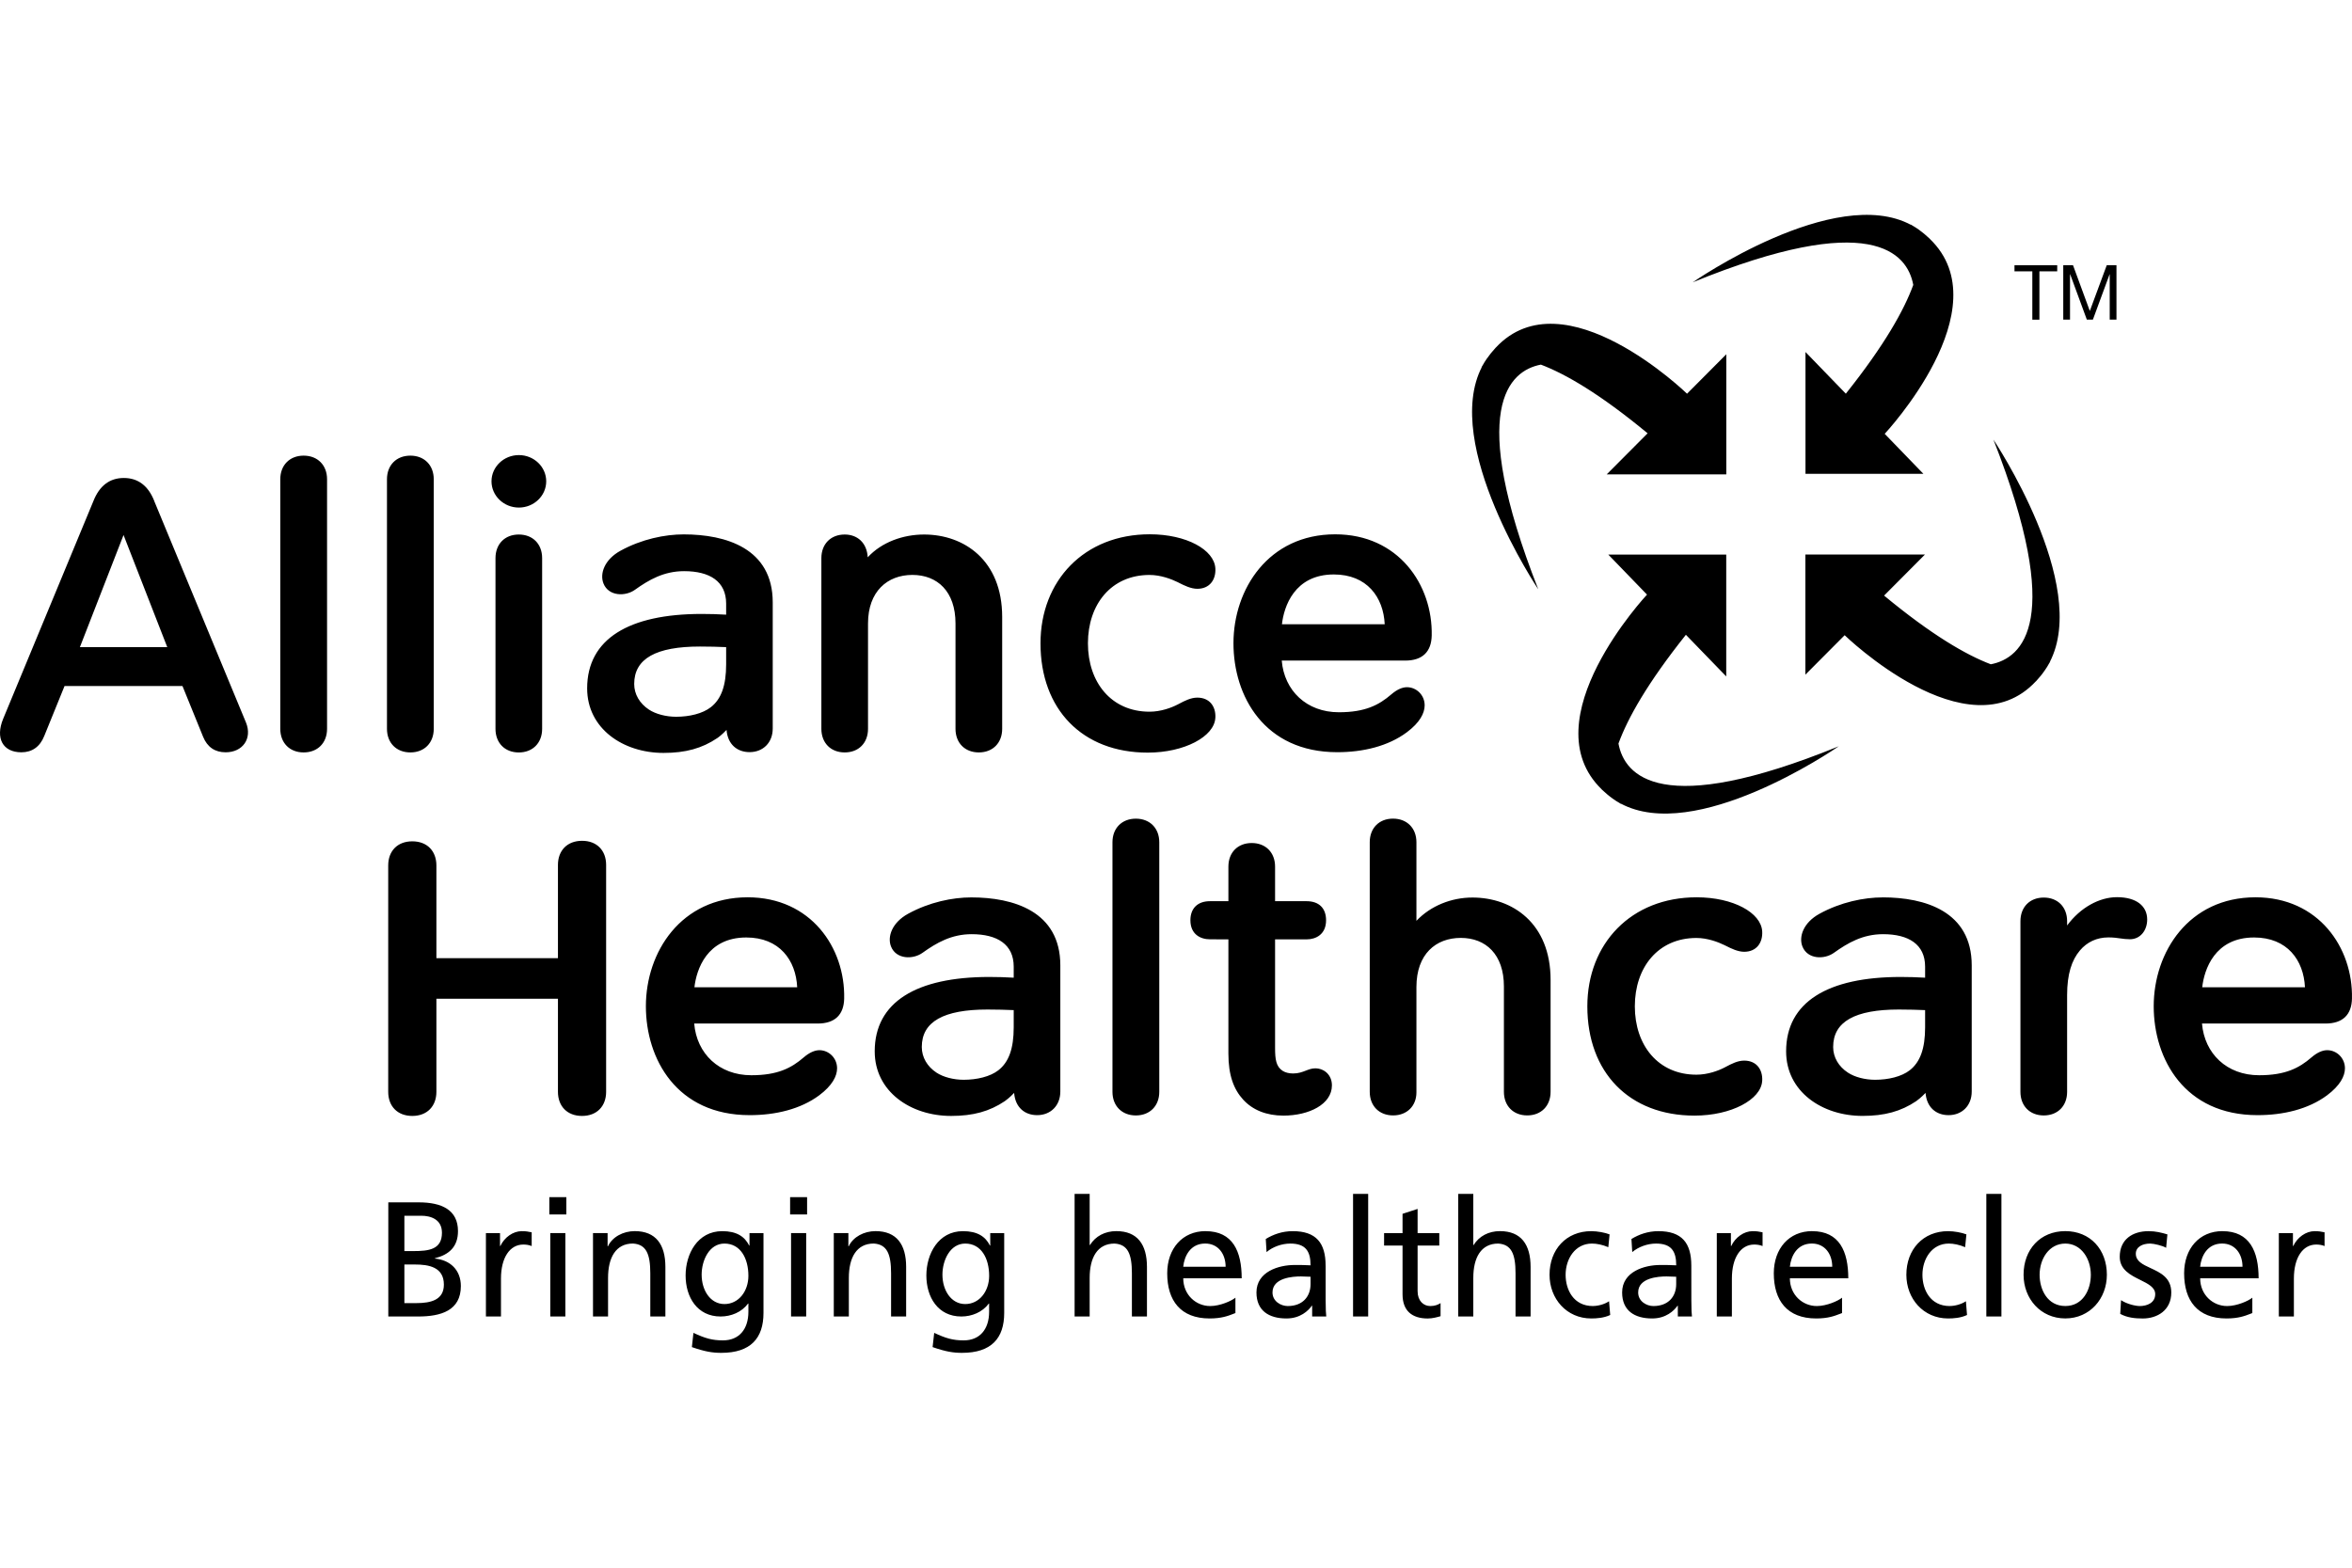 <svg width="72" height="48" viewBox="0 0 72 48" fill="none" xmlns="http://www.w3.org/2000/svg">
<path fill-rule="evenodd" clip-rule="evenodd" d="M58.569 8.725C58.286 9.499 57.689 10.568 56.505 12.054L55.27 10.778V14.508H58.88L57.695 13.283C57.695 13.283 61.285 9.45 59.08 7.318V7.315C59.078 7.313 59.075 7.311 59.072 7.309C59.07 7.307 59.067 7.305 59.065 7.302C58.968 7.211 58.865 7.122 58.747 7.037C58.68 6.989 58.611 6.944 58.54 6.904C58.531 6.898 58.522 6.893 58.514 6.887L58.514 6.887L58.514 6.887C58.501 6.878 58.488 6.87 58.473 6.862L58.478 6.865C58.487 6.871 58.498 6.879 58.509 6.89C56.165 5.62 51.817 8.644 51.817 8.644C57.27 6.419 58.388 7.736 58.57 8.726L58.569 8.725ZM16.721 14.737C16.721 15.18 16.345 15.541 15.884 15.541C15.422 15.541 15.046 15.18 15.046 14.737C15.046 14.294 15.422 13.934 15.884 13.934C16.345 13.934 16.721 14.294 16.721 14.737ZM9.295 13.951C8.869 13.951 8.58 14.242 8.58 14.674V22.315C8.58 22.748 8.868 23.038 9.295 23.038C9.723 23.038 10.012 22.748 10.012 22.315V14.674C10.012 14.242 9.723 13.951 9.295 13.951ZM12.562 23.038C12.989 23.038 13.278 22.748 13.278 22.315V14.674C13.278 14.242 12.989 13.951 12.562 13.951C12.134 13.951 11.846 14.242 11.846 14.674V22.315C11.846 22.748 12.135 23.038 12.562 23.038ZM3.791 14.635C4.225 14.635 4.539 14.873 4.723 15.341L4.721 15.34L7.532 22.127C7.727 22.614 7.43 23.034 6.907 23.034C6.58 23.034 6.346 22.875 6.218 22.56L5.586 21.005H1.976L1.355 22.534C1.223 22.866 0.982 23.034 0.655 23.034C0.089 23.034 -0.151 22.607 0.098 22.006C0.098 22.006 2.86 15.341 2.859 15.343C3.044 14.873 3.357 14.635 3.791 14.635ZM3.782 16.381L2.446 19.814H5.12L3.782 16.381ZM15.881 16.366C15.455 16.366 15.168 16.657 15.168 17.089V22.316C15.168 22.748 15.455 23.039 15.881 23.039C16.308 23.039 16.596 22.748 16.596 22.316V17.089C16.596 16.657 16.31 16.366 15.881 16.366ZM25.858 23.038C26.286 23.038 26.572 22.748 26.572 22.315V19.089C26.572 18.11 27.164 17.603 27.93 17.603C28.695 17.603 29.25 18.109 29.25 19.089V22.315C29.25 22.748 29.538 23.038 29.964 23.038C30.391 23.038 30.679 22.748 30.679 22.315V18.89C30.679 17.147 29.505 16.366 28.288 16.366C27.642 16.366 26.989 16.601 26.563 17.064C26.538 16.616 26.244 16.366 25.858 16.366C25.431 16.366 25.144 16.657 25.144 17.089V22.314C25.144 22.747 25.431 23.038 25.858 23.038ZM36.653 21.36C37.026 21.36 37.225 21.629 37.205 21.981L37.204 21.983C37.171 22.553 36.258 23.044 35.134 23.044C33.13 23.044 31.852 21.715 31.852 19.698C31.852 17.778 33.191 16.359 35.197 16.359C36.321 16.359 37.172 16.833 37.205 17.403C37.225 17.755 37.025 18.028 36.653 18.028C36.455 18.028 36.246 17.923 36.095 17.847L36.052 17.825C35.864 17.733 35.534 17.604 35.19 17.604C34.016 17.604 33.304 18.506 33.304 19.697C33.304 20.889 34.016 21.791 35.19 21.791C35.535 21.791 35.861 21.67 36.052 21.57L36.093 21.549C36.261 21.46 36.452 21.36 36.653 21.36ZM43.612 21.596C43.612 21.279 43.358 21.041 43.07 21.041C42.927 21.041 42.763 21.112 42.587 21.264C42.21 21.589 41.788 21.808 40.986 21.808C39.997 21.808 39.314 21.146 39.237 20.226H43.017C43.546 20.226 43.817 19.954 43.828 19.461C43.862 17.904 42.807 16.36 40.874 16.36C38.831 16.36 37.759 18.037 37.759 19.695C37.759 21.313 38.703 23.031 40.936 23.031C41.725 23.031 42.492 22.849 43.065 22.422C43.463 22.126 43.612 21.836 43.612 21.596ZM40.832 17.589C41.846 17.589 42.35 18.284 42.389 19.114H39.243C39.303 18.576 39.623 17.589 40.832 17.589ZM17.974 21.077C17.974 19.563 19.252 18.798 21.478 18.798C21.745 18.798 21.975 18.805 22.229 18.82V18.482C22.229 17.798 21.723 17.488 20.942 17.488C20.321 17.488 19.865 17.753 19.436 18.059C19.144 18.268 18.631 18.26 18.474 17.866C18.354 17.566 18.503 17.132 18.996 16.862C19.644 16.507 20.355 16.362 20.929 16.362C22.219 16.362 23.655 16.787 23.655 18.444V22.306C23.655 22.739 23.358 23.029 22.947 23.029C22.563 23.029 22.276 22.789 22.241 22.348C22.106 22.492 21.991 22.577 21.956 22.6C21.491 22.914 20.985 23.053 20.312 23.053C19.073 23.053 17.974 22.307 17.974 21.077ZM21.759 21.654C22.078 21.406 22.229 20.994 22.229 20.339V19.814C21.97 19.803 21.733 19.796 21.427 19.796C20.087 19.796 19.414 20.163 19.414 20.942C19.414 21.258 19.584 21.542 19.866 21.727C20.074 21.864 20.389 21.946 20.697 21.946C21.1 21.946 21.507 21.851 21.759 21.654ZM40.262 32.711C40.156 32.711 40.068 32.745 39.974 32.781C39.865 32.823 39.748 32.868 39.587 32.868C39.469 32.868 39.353 32.844 39.267 32.789C39.062 32.658 39.033 32.433 39.033 32.087V28.762H39.997C40.285 28.762 40.594 28.608 40.594 28.177C40.594 27.806 40.376 27.593 39.997 27.593H39.033V26.535C39.033 26.102 38.745 25.812 38.318 25.812C37.89 25.812 37.604 26.102 37.604 26.535V27.593H37.038C36.665 27.593 36.441 27.81 36.441 28.176C36.441 28.607 36.749 28.76 37.038 28.76L37.604 28.762V32.259C37.604 32.923 37.766 33.353 38.058 33.671C38.349 33.988 38.77 34.158 39.288 34.158C40.071 34.158 40.773 33.812 40.773 33.232C40.773 32.911 40.536 32.711 40.262 32.711ZM34.055 25.788C34.055 25.357 34.344 25.066 34.771 25.066C35.199 25.066 35.488 25.357 35.488 25.788V33.43C35.488 33.862 35.199 34.153 34.771 34.153C34.344 34.153 34.055 33.862 34.055 33.43V25.788ZM47.467 30.004C47.467 28.262 46.293 27.481 45.075 27.481C44.434 27.481 43.799 27.731 43.36 28.194V25.787C43.36 25.356 43.07 25.065 42.643 25.065C42.217 25.065 41.931 25.356 41.931 25.787V33.429C41.931 33.861 42.219 34.152 42.646 34.152C43.072 34.152 43.36 33.861 43.36 33.447V30.221C43.36 29.215 43.952 28.717 44.718 28.717C45.484 28.717 46.038 29.223 46.038 30.203V33.429C46.038 33.861 46.325 34.152 46.752 34.152C47.178 34.152 47.467 33.861 47.467 33.429V30.004ZM24.602 32.377C24.777 32.226 24.941 32.156 25.084 32.155C25.372 32.156 25.625 32.393 25.625 32.71C25.625 32.95 25.476 33.239 25.079 33.536C24.505 33.963 23.738 34.144 22.95 34.144C20.717 34.144 19.772 32.427 19.772 30.809C19.772 29.151 20.845 27.474 22.888 27.474C24.821 27.474 25.876 29.017 25.842 30.574C25.832 31.068 25.56 31.339 25.031 31.339H21.251C21.328 32.26 22.011 32.922 23 32.922C23.802 32.922 24.224 32.703 24.602 32.377ZM24.404 30.229C24.364 29.399 23.861 28.704 22.846 28.704C21.637 28.704 21.319 29.691 21.258 30.229H24.404ZM71.999 30.574C72.033 29.017 70.978 27.474 69.046 27.474C67.003 27.474 65.93 29.151 65.93 30.809C65.93 32.427 66.874 34.144 69.108 34.144C69.895 34.144 70.663 33.963 71.237 33.536C71.634 33.239 71.784 32.95 71.784 32.71C71.784 32.393 71.53 32.155 71.241 32.155C71.098 32.155 70.934 32.225 70.758 32.377C70.381 32.703 69.959 32.922 69.156 32.922C68.168 32.922 67.485 32.26 67.408 31.339H71.188C71.718 31.339 71.989 31.068 71.999 30.574ZM67.415 30.229C67.475 29.691 67.793 28.704 69.003 28.704C70.018 28.704 70.521 29.399 70.56 30.229H67.415ZM53.393 32.474C53.766 32.474 53.965 32.743 53.945 33.096L53.944 33.097C53.911 33.667 52.997 34.158 51.874 34.158C49.869 34.158 48.592 32.83 48.592 30.813C48.592 28.893 49.931 27.474 51.937 27.474C53.06 27.474 53.912 27.947 53.945 28.517C53.965 28.869 53.766 29.142 53.393 29.142C53.198 29.142 52.991 29.039 52.84 28.963L52.793 28.94C52.605 28.847 52.275 28.719 51.931 28.719C50.758 28.719 50.046 29.62 50.046 30.812C50.046 32.003 50.758 32.905 51.931 32.905C52.275 32.905 52.601 32.785 52.793 32.685L52.834 32.663C53.001 32.575 53.193 32.474 53.393 32.474ZM29.733 27.477C29.159 27.477 28.448 27.622 27.799 27.978C27.306 28.248 27.157 28.682 27.277 28.982C27.434 29.375 27.947 29.384 28.24 29.174C28.668 28.868 29.125 28.603 29.745 28.603C30.526 28.603 31.032 28.914 31.032 29.598V29.935C30.779 29.921 30.548 29.913 30.283 29.913C28.056 29.913 26.777 30.678 26.777 32.191C26.777 33.422 27.877 34.168 29.116 34.168C29.789 34.168 30.294 34.029 30.76 33.715C30.794 33.691 30.909 33.606 31.045 33.463C31.079 33.904 31.366 34.144 31.75 34.144C32.161 34.144 32.459 33.853 32.459 33.421V29.559C32.459 27.901 31.022 27.477 29.733 27.477ZM31.032 31.454C31.032 32.109 30.881 32.521 30.562 32.77C30.31 32.966 29.905 33.061 29.5 33.061C29.192 33.061 28.878 32.98 28.669 32.843C28.386 32.658 28.218 32.373 28.218 32.057C28.218 31.278 28.891 30.91 30.23 30.91C30.536 30.91 30.773 30.918 31.032 30.928V31.454ZM55.699 27.978C56.348 27.622 57.059 27.477 57.633 27.477L57.633 27.476C58.923 27.476 60.359 27.901 60.359 29.559V33.421C60.359 33.853 60.062 34.144 59.651 34.144C59.266 34.144 58.98 33.904 58.945 33.463C58.809 33.606 58.694 33.691 58.66 33.715C58.194 34.029 57.689 34.167 57.016 34.167C55.777 34.167 54.677 33.422 54.677 32.191C54.677 30.678 55.956 29.913 58.183 29.913C58.448 29.913 58.678 29.921 58.932 29.935V29.598C58.932 28.914 58.427 28.603 57.645 28.603C57.025 28.603 56.568 28.868 56.14 29.174C55.847 29.384 55.334 29.375 55.177 28.982C55.057 28.682 55.206 28.248 55.699 27.978ZM58.461 32.77C58.78 32.521 58.932 32.109 58.932 31.454V30.928C58.672 30.918 58.435 30.91 58.129 30.91C56.79 30.91 56.117 31.278 56.117 32.057C56.117 32.373 56.286 32.658 56.569 32.842C56.776 32.979 57.091 33.061 57.4 33.061C57.804 33.061 58.209 32.966 58.461 32.77ZM65.73 28.154C65.73 27.746 65.406 27.47 64.805 27.47C64.264 27.47 63.684 27.789 63.279 28.336V28.205C63.279 27.772 62.992 27.482 62.564 27.482C62.137 27.482 61.85 27.772 61.85 28.205V33.43C61.85 33.862 62.137 34.153 62.564 34.153C62.992 34.153 63.279 33.862 63.279 33.43V30.465C63.279 29.828 63.419 29.397 63.673 29.099C63.887 28.847 64.183 28.702 64.543 28.702C64.698 28.702 64.807 28.718 64.911 28.733C65.003 28.746 65.091 28.758 65.202 28.758C65.523 28.758 65.73 28.485 65.73 28.154ZM18.555 26.482V33.43C18.555 33.867 18.274 34.168 17.817 34.168C17.36 34.168 17.08 33.868 17.08 33.43V30.58H13.359V33.43C13.359 33.867 13.078 34.168 12.621 34.168C12.164 34.168 11.884 33.868 11.884 33.43V26.498C11.884 26.06 12.164 25.76 12.621 25.76C13.078 25.76 13.359 26.06 13.359 26.498V29.338H17.08V26.482C17.08 26.044 17.362 25.744 17.819 25.744C18.275 25.744 18.555 26.044 18.555 26.482ZM58.454 6.85C58.454 6.85 58.462 6.855 58.474 6.862C58.469 6.86 58.465 6.857 58.461 6.854L58.461 6.854L58.454 6.85ZM62.773 20.243C62.782 20.231 62.785 20.223 62.785 20.223L62.78 20.231C62.777 20.235 62.775 20.239 62.773 20.243ZM62.327 20.859H62.325H62.324C60.232 23.108 56.469 19.449 56.469 19.449L55.267 20.657V16.978H58.928L57.676 18.236C59.134 19.442 60.184 20.051 60.943 20.339C61.913 20.154 63.206 19.016 61.023 13.46C61.023 13.46 63.991 17.89 62.745 20.277C62.756 20.263 62.766 20.251 62.772 20.242C62.765 20.254 62.757 20.266 62.75 20.277L62.743 20.288C62.739 20.294 62.735 20.3 62.731 20.307C62.692 20.38 62.648 20.451 62.6 20.519C62.517 20.641 62.428 20.748 62.338 20.846C62.336 20.848 62.334 20.85 62.333 20.852C62.331 20.854 62.329 20.857 62.327 20.859ZM56.297 22.847L56.289 22.85L56.296 22.845L56.297 22.847ZM56.289 22.85C50.844 25.07 49.727 23.754 49.545 22.766C49.827 21.992 50.425 20.923 51.609 19.436L52.844 20.711V16.981H49.234L50.419 18.206C50.419 18.206 46.829 22.039 49.034 24.171V24.174C49.036 24.176 49.039 24.178 49.041 24.18C49.044 24.182 49.046 24.184 49.048 24.186C49.145 24.277 49.249 24.367 49.368 24.452C49.435 24.501 49.504 24.546 49.575 24.585L49.589 24.595L49.601 24.603L49.601 24.603L49.601 24.603C49.614 24.611 49.626 24.619 49.64 24.627L49.635 24.624L49.635 24.623C49.627 24.617 49.616 24.609 49.605 24.599C51.894 25.84 56.094 22.984 56.289 22.85ZM49.661 24.641C49.661 24.641 49.653 24.637 49.641 24.629C49.646 24.631 49.651 24.634 49.655 24.638L49.661 24.641ZM47.09 18.044C44.907 12.488 46.2 11.349 47.17 11.164C47.929 11.452 48.979 12.061 50.437 13.267L49.185 14.525H52.846V10.847L51.644 12.055C51.644 12.055 47.882 8.397 45.79 10.643H45.788C45.785 10.646 45.783 10.648 45.781 10.651L45.778 10.655L45.775 10.659C45.685 10.757 45.597 10.863 45.514 10.983C45.466 11.052 45.422 11.122 45.383 11.194C45.377 11.203 45.372 11.212 45.366 11.22L45.366 11.221L45.366 11.221L45.366 11.221C45.358 11.234 45.349 11.247 45.341 11.261C45.347 11.252 45.357 11.239 45.369 11.225C44.123 13.613 47.09 18.044 47.09 18.044ZM45.33 11.283C45.33 11.283 45.334 11.275 45.342 11.263C45.34 11.268 45.337 11.272 45.334 11.276L45.33 11.283ZM13.312 38.536V38.526C13.745 38.417 14.02 38.176 14.02 37.695C14.02 37.049 13.529 36.814 12.816 36.814H11.887V40.309H12.801C13.499 40.309 14.108 40.128 14.108 39.377C14.108 38.886 13.779 38.577 13.312 38.536ZM12.379 37.224H12.895C13.18 37.224 13.529 37.33 13.529 37.745C13.529 38.261 13.125 38.306 12.649 38.306H12.379V37.224ZM12.747 39.899H12.379V38.717H12.699C13.121 38.717 13.588 38.792 13.588 39.333C13.588 39.803 13.189 39.899 12.747 39.899ZM15.307 38.151H15.317C15.44 37.886 15.706 37.696 15.971 37.696C16.101 37.696 16.169 37.709 16.258 37.728L16.276 37.731V38.152C16.192 38.116 16.098 38.106 16.02 38.106C15.607 38.106 15.336 38.507 15.336 39.148V40.309H14.875V37.756H15.307V38.151ZM17.307 37.755H16.845V40.309H17.307V37.755ZM16.816 36.654H17.337V37.184H16.816V36.654ZM19.43 37.695C19.081 37.695 18.746 37.87 18.61 38.16H18.6V37.754H18.153V40.308H18.614V39.126C18.614 38.506 18.85 38.075 19.376 38.075C19.78 38.1 19.907 38.39 19.907 38.987V40.309H20.369V38.791C20.369 38.106 20.078 37.695 19.43 37.695ZM22.934 38.136H22.943L22.944 37.757H23.372V40.2C23.372 40.976 22.978 41.422 22.079 41.422C21.814 41.422 21.583 41.386 21.18 41.246L21.228 40.81C21.582 40.975 21.794 41.04 22.133 41.04C22.62 41.04 22.91 40.705 22.91 40.164V39.913H22.9C22.703 40.179 22.378 40.309 22.059 40.309C21.342 40.309 20.988 39.714 20.988 39.053C20.988 38.396 21.352 37.696 22.109 37.696C22.551 37.696 22.796 37.861 22.934 38.136ZM21.479 39.027C21.479 39.508 21.745 39.928 22.177 39.928C22.61 39.928 22.91 39.538 22.91 39.063C22.91 38.531 22.669 38.076 22.177 38.076C21.71 38.076 21.479 38.592 21.479 39.027ZM24.679 37.755H24.216V40.309H24.679V37.755ZM24.187 36.654H24.707V37.184H24.187V36.654ZM26.801 37.695C26.452 37.695 26.117 37.87 25.98 38.16H25.971V37.754H25.524V40.308H25.985V39.126C25.985 38.506 26.221 38.075 26.747 38.075C27.151 38.1 27.278 38.39 27.278 38.987V40.309H27.739V38.791C27.739 38.106 27.449 37.695 26.801 37.695ZM30.304 38.136H30.314L30.313 37.757H30.741V40.2C30.741 40.976 30.348 41.422 29.448 41.422C29.183 41.422 28.952 41.386 28.549 41.246L28.598 40.81C28.952 40.975 29.163 41.04 29.503 41.04C29.989 41.04 30.279 40.705 30.279 40.164V39.913H30.27C30.073 40.179 29.748 40.309 29.429 40.309C28.712 40.309 28.358 39.714 28.358 39.053C28.358 38.396 28.722 37.696 29.478 37.696C29.921 37.696 30.167 37.861 30.304 38.136ZM28.85 39.027C28.85 39.508 29.116 39.928 29.548 39.928C29.98 39.928 30.28 39.538 30.28 39.063C30.28 38.531 30.04 38.076 29.548 38.076C29.081 38.076 28.85 38.592 28.85 39.027ZM34.173 37.695C33.824 37.695 33.534 37.85 33.367 38.121H33.357V36.554H32.896V40.309H33.357V39.127C33.357 38.507 33.593 38.076 34.119 38.076C34.523 38.101 34.65 38.391 34.65 38.988V40.309H35.111V38.792C35.111 38.107 34.821 37.695 34.173 37.695ZM35.731 38.987C35.731 38.23 36.197 37.695 36.905 37.695L36.906 37.696C37.74 37.696 38.011 38.317 38.011 39.139H36.222C36.222 39.644 36.61 39.989 37.047 39.989C37.352 39.989 37.706 39.828 37.819 39.733V40.204C37.798 40.212 37.776 40.22 37.754 40.228L37.754 40.229C37.591 40.292 37.391 40.369 37.028 40.369C36.139 40.369 35.731 39.818 35.731 38.987ZM36.894 38.075C36.442 38.075 36.255 38.456 36.221 38.786H37.519C37.519 38.395 37.293 38.075 36.894 38.075ZM40.58 38.752C40.58 38.056 40.29 37.696 39.573 37.696C39.253 37.696 38.979 37.795 38.748 37.936L38.772 38.337C38.958 38.177 39.239 38.076 39.499 38.076C39.961 38.076 40.119 38.301 40.119 38.742C39.937 38.732 39.809 38.732 39.627 38.732C39.15 38.732 38.463 38.932 38.463 39.573C38.463 40.129 38.841 40.369 39.382 40.369C39.804 40.369 40.05 40.134 40.158 39.979H40.168V40.309H40.6C40.591 40.234 40.581 40.099 40.581 39.809V38.752L40.58 38.752ZM40.119 39.318C40.119 39.698 39.877 39.989 39.421 39.989C39.209 39.989 38.954 39.843 38.954 39.573C38.954 39.122 39.574 39.082 39.824 39.082C39.873 39.082 39.922 39.084 39.971 39.087L39.971 39.087C40.02 39.089 40.07 39.092 40.119 39.092V39.318ZM41.42 36.554H41.883V40.309H41.42V36.554ZM43.396 39.533V38.136H44.06V37.756H43.396V37.015L42.935 37.165V37.756H42.37V38.136H42.935V39.629C42.935 40.14 43.23 40.37 43.707 40.37C43.854 40.37 43.996 40.329 44.099 40.3V39.899C44.031 39.944 43.928 39.989 43.785 39.989C43.574 39.989 43.396 39.828 43.396 39.533ZM45.111 38.121C45.278 37.85 45.568 37.695 45.917 37.695C46.565 37.695 46.855 38.107 46.855 38.792V40.309H46.394V38.988C46.394 38.391 46.266 38.101 45.863 38.076C45.337 38.076 45.101 38.507 45.101 39.127V40.309H44.64V36.554H45.101V38.121H45.111ZM48.763 39.989C48.168 39.989 47.927 39.488 47.927 39.032C47.927 38.546 48.217 38.076 48.733 38.076C48.88 38.076 49.056 38.111 49.234 38.187L49.273 37.795C49.14 37.741 48.9 37.696 48.712 37.696C47.946 37.696 47.435 38.257 47.435 39.032C47.435 39.763 47.955 40.369 48.712 40.369C48.879 40.369 49.1 40.354 49.292 40.263L49.257 39.842C49.115 39.937 48.919 39.988 48.761 39.988L48.763 39.989ZM50.767 37.696C51.485 37.696 51.775 38.056 51.775 38.752L51.776 39.809C51.776 40.099 51.785 40.234 51.795 40.309H51.362V39.979H51.353C51.244 40.134 50.999 40.369 50.576 40.369C50.035 40.369 49.657 40.129 49.657 39.573C49.657 38.932 50.345 38.732 50.822 38.732C51.004 38.732 51.131 38.732 51.313 38.742C51.313 38.301 51.156 38.076 50.694 38.076C50.434 38.076 50.154 38.177 49.967 38.337L49.942 37.936C50.173 37.795 50.448 37.696 50.767 37.696ZM50.614 39.989C51.072 39.989 51.312 39.698 51.312 39.318V39.092C51.263 39.092 51.214 39.089 51.165 39.087H51.165H51.165H51.165H51.165C51.116 39.084 51.067 39.082 51.017 39.082C50.767 39.082 50.148 39.122 50.148 39.573C50.148 39.843 50.403 39.989 50.614 39.989ZM52.997 38.151H52.987V37.756H52.555V40.309H53.017V39.148C53.017 38.507 53.287 38.106 53.7 38.106C53.779 38.106 53.872 38.116 53.956 38.152V37.731L53.939 37.728C53.849 37.709 53.781 37.696 53.651 37.696C53.386 37.696 53.12 37.886 52.997 38.151ZM54.3 38.987C54.3 38.23 54.767 37.695 55.474 37.695V37.696C56.31 37.696 56.58 38.317 56.58 39.139H54.792C54.792 39.644 55.179 39.989 55.617 39.989C55.921 39.989 56.275 39.828 56.389 39.733V40.204C56.367 40.212 56.346 40.22 56.323 40.229C56.16 40.292 55.961 40.369 55.597 40.369C54.708 40.369 54.3 39.818 54.3 38.987ZM55.465 38.075C55.013 38.075 54.826 38.456 54.792 38.786H56.089C56.089 38.395 55.863 38.075 55.465 38.075ZM59.686 39.989C59.09 39.989 58.85 39.488 58.85 39.032C58.85 38.546 59.14 38.076 59.656 38.076C59.803 38.076 59.98 38.111 60.157 38.187L60.196 37.795C60.063 37.741 59.823 37.696 59.636 37.696C58.869 37.696 58.358 38.257 58.358 39.032C58.358 39.763 58.878 40.369 59.636 40.369C59.802 40.369 60.023 40.354 60.215 40.263L60.181 39.842C60.039 39.937 59.842 39.988 59.685 39.988L59.686 39.989ZM60.806 36.554H61.268V40.309H60.806V36.554ZM63.224 37.695C62.457 37.695 61.946 38.256 61.946 39.031C61.946 39.762 62.466 40.368 63.224 40.368C63.975 40.368 64.496 39.762 64.496 39.031C64.496 38.256 63.986 37.695 63.224 37.695ZM63.224 39.988C62.679 39.988 62.437 39.488 62.437 39.032C62.437 38.546 62.727 38.076 63.224 38.076C63.715 38.076 64.005 38.546 64.005 39.032C64.005 39.488 63.764 39.988 63.224 39.988ZM65.824 38.076C65.588 38.076 65.382 38.176 65.382 38.386L65.382 38.387C65.382 38.618 65.596 38.717 65.834 38.827C66.132 38.965 66.468 39.12 66.468 39.574C66.468 40.119 66.041 40.37 65.594 40.37C65.357 40.37 65.117 40.345 64.905 40.229L64.93 39.809C65.111 39.929 65.372 39.989 65.505 39.989C65.715 39.989 65.976 39.899 65.976 39.624C65.976 39.416 65.759 39.309 65.52 39.19C65.223 39.043 64.89 38.878 64.89 38.482C64.89 37.951 65.278 37.696 65.774 37.696C65.99 37.696 66.168 37.741 66.349 37.795L66.31 38.206C66.207 38.141 65.931 38.076 65.824 38.076ZM68.035 37.695C67.327 37.695 66.861 38.23 66.861 38.987C66.861 39.818 67.268 40.369 68.158 40.369C68.521 40.369 68.721 40.292 68.884 40.229L68.884 40.228L68.914 40.217L68.949 40.204V39.733C68.836 39.828 68.482 39.989 68.177 39.989C67.74 39.989 67.352 39.644 67.352 39.139H69.141C69.141 38.317 68.87 37.696 68.035 37.696V37.695ZM67.351 38.786C67.385 38.456 67.572 38.075 68.024 38.075C68.423 38.075 68.648 38.395 68.648 38.786H67.351ZM70.192 38.151H70.202C70.325 37.886 70.59 37.696 70.855 37.696C70.985 37.696 71.053 37.709 71.143 37.728L71.16 37.731V38.152C71.076 38.116 70.983 38.106 70.905 38.106C70.492 38.106 70.221 38.507 70.221 39.148V40.309H69.76V37.756H70.192V38.151ZM62.214 9.788H62.431V8.307H62.976V8.121H61.668V8.307H62.214V9.788ZM63.373 8.399H63.368V9.787H63.161V8.119H63.459L63.974 9.521L64.493 8.119H64.79V9.787H64.583V8.399H64.579L64.068 9.787H63.883L63.373 8.399Z" fill="black"/>
</svg>
